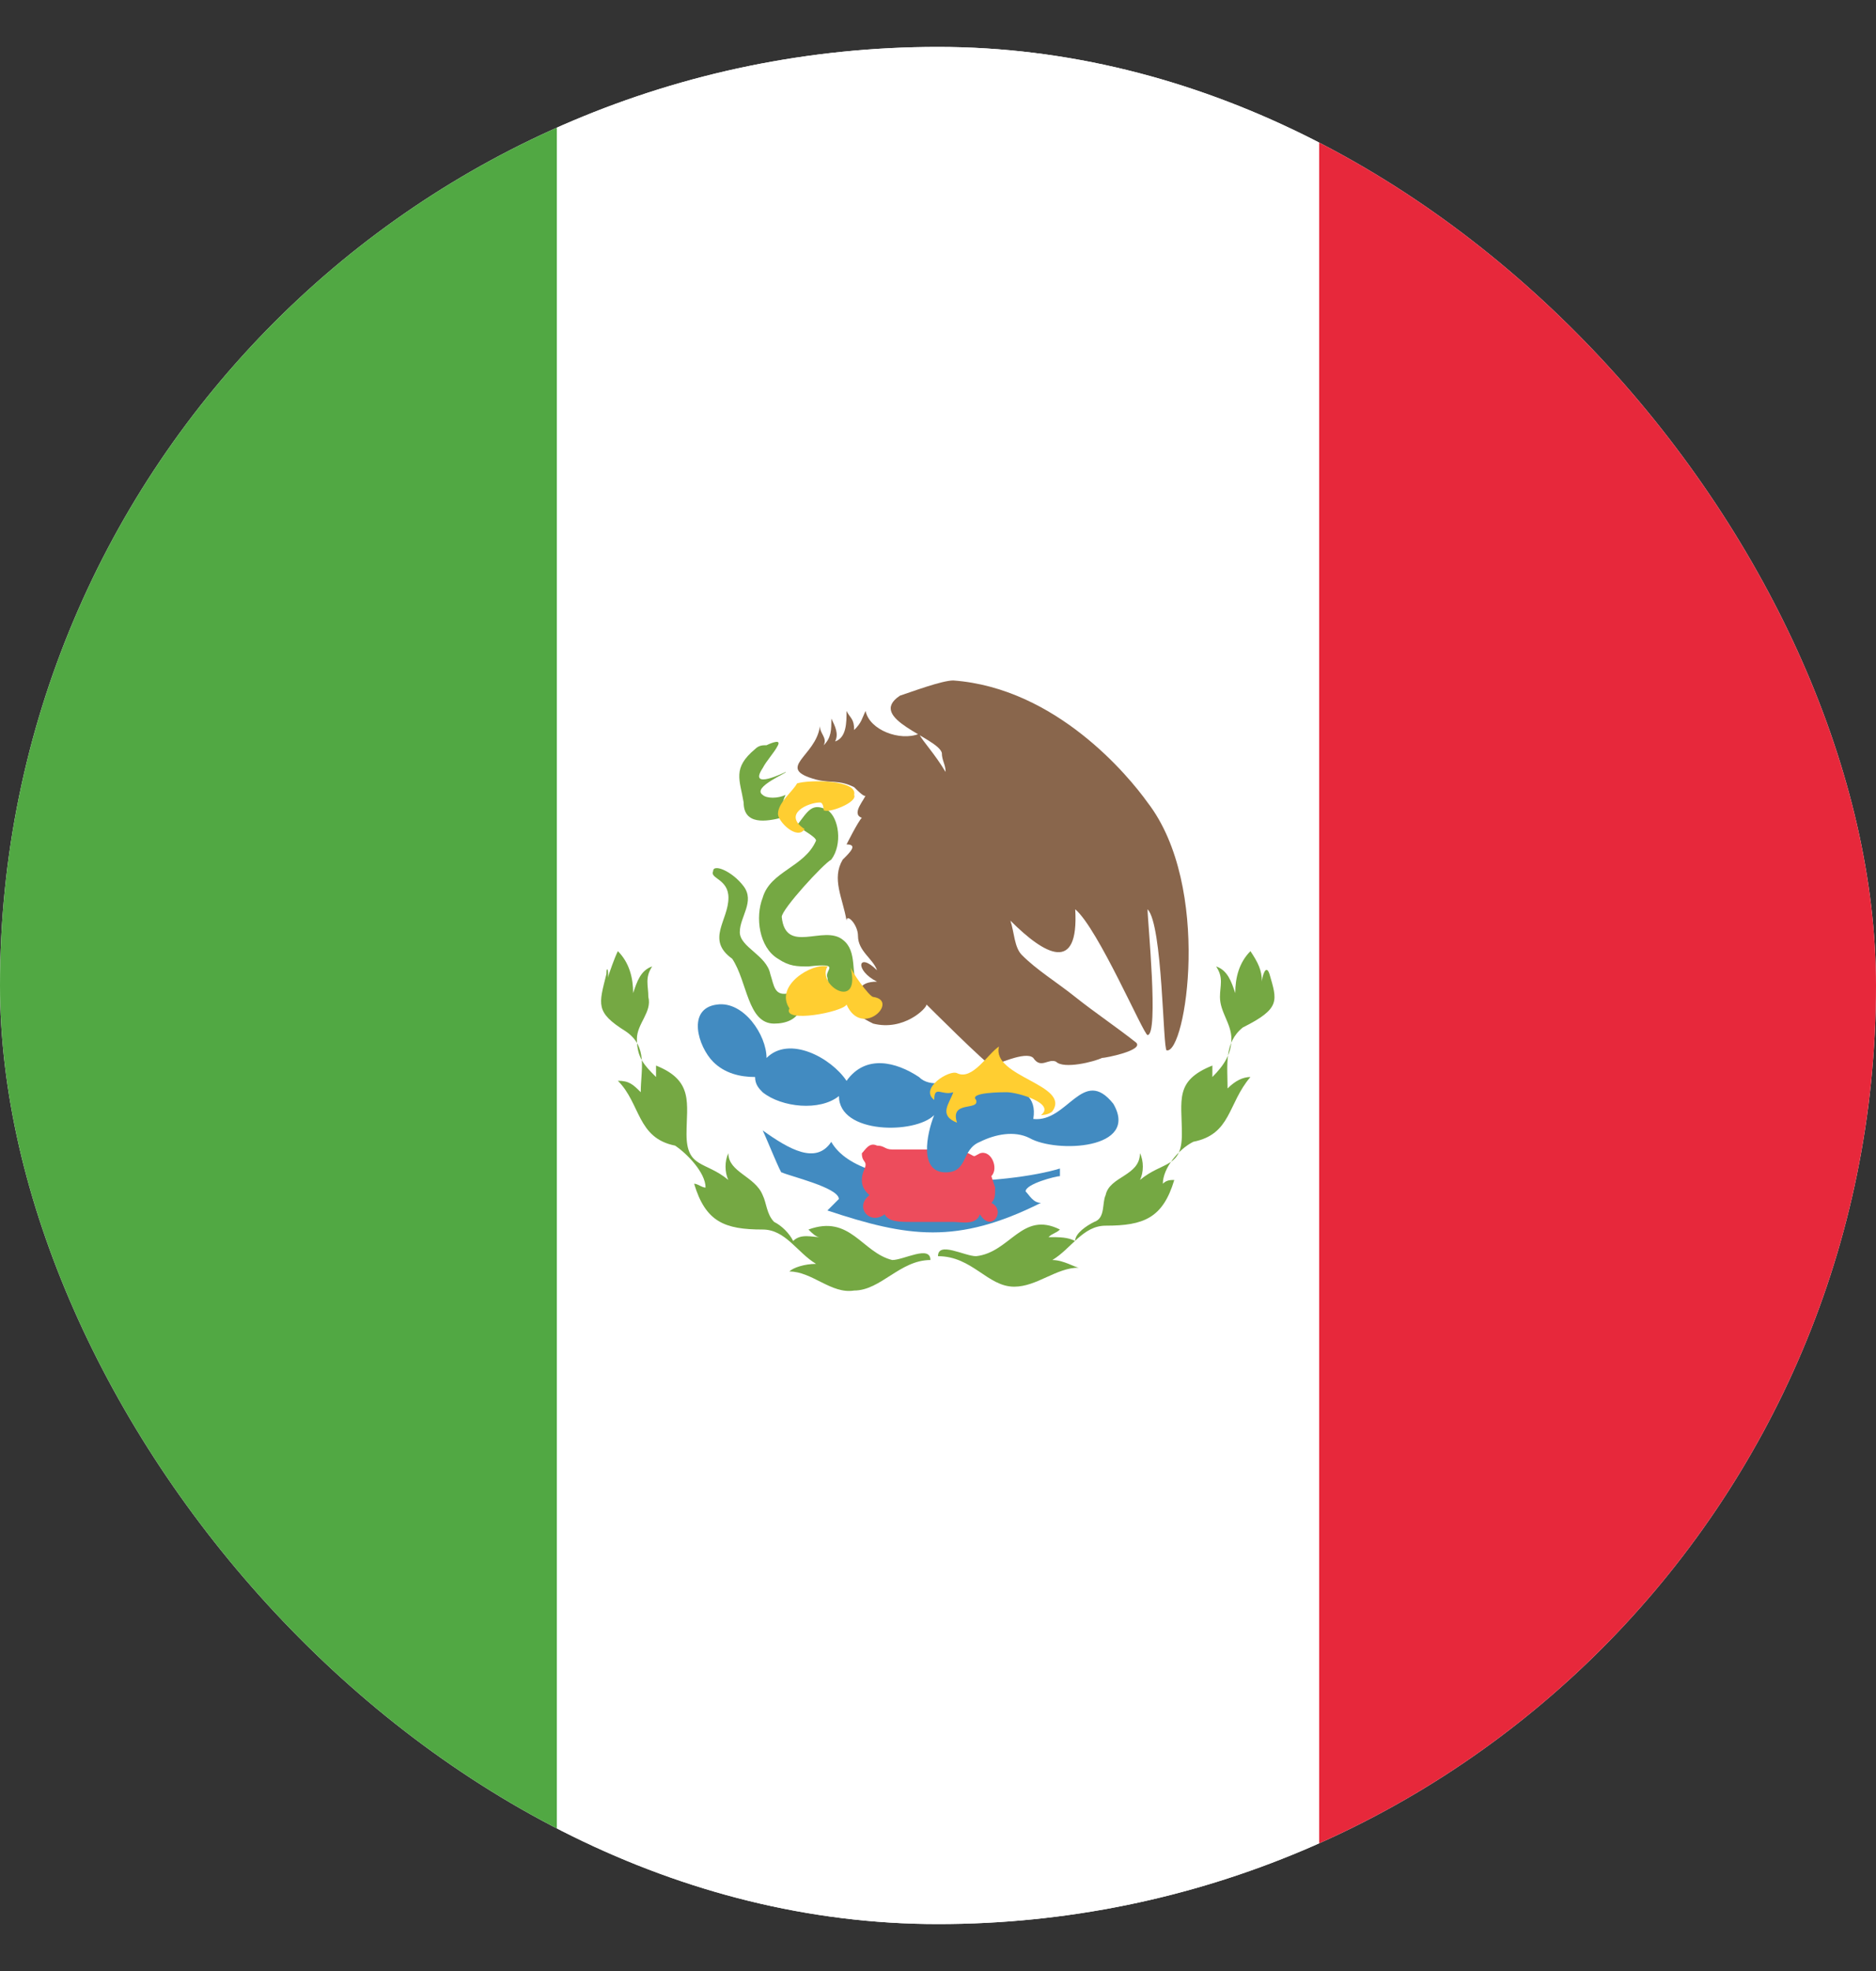 <svg width="20" height="21" viewBox="0 0 20 21" fill="none" xmlns="http://www.w3.org/2000/svg">
<rect x="0" y="0" width="20" height="21" fill="#333333" stroke="none"/>
<g clip-path="url(#clip0_162_20944)">
<rect y="0.5" width="20" height="20" rx="10" fill="white"/>
<path d="M22.188 10.5C22.188 5.178 18.816 0.669 14.062 -0.997V21.997C18.816 20.331 22.188 15.822 22.188 10.5Z" fill="#E7283B"/>
<path d="M-2.188 10.5C-2.188 15.822 1.225 20.331 5.938 21.997V-0.997C1.225 0.669 -2.188 5.178 -2.188 10.5Z" fill="#51A843"/>
<path d="M14.062 -0.997C12.803 -1.444 11.422 -1.688 10 -1.688C8.578 -1.688 7.197 -1.444 5.938 -0.997V21.997C7.197 22.444 8.578 22.688 10 22.688C11.422 22.688 12.803 22.444 14.062 21.997V-0.997Z" fill="white"/>
<path d="M13.534 10.378C13.494 10.256 13.453 10.419 13.453 10.459C13.453 10.337 13.412 10.256 13.331 10.134C13.209 10.256 13.169 10.419 13.169 10.581C13.128 10.459 13.087 10.337 12.965 10.297C13.047 10.419 13.006 10.5 13.006 10.622C13.006 10.784 13.128 10.906 13.128 11.069C13.128 11.231 13.047 11.353 12.925 11.475V11.353C12.519 11.515 12.6 11.719 12.6 12.084C12.6 12.45 12.397 12.369 12.153 12.572C12.194 12.491 12.194 12.369 12.153 12.287C12.153 12.531 11.828 12.531 11.787 12.734C11.747 12.816 11.787 12.978 11.665 13.019C11.584 13.059 11.462 13.14 11.462 13.222C11.381 13.181 11.3 13.181 11.178 13.181C11.219 13.14 11.259 13.14 11.3 13.1C10.894 12.897 10.772 13.344 10.406 13.384C10.284 13.384 10 13.222 10 13.384C10.366 13.384 10.528 13.709 10.812 13.709C11.056 13.709 11.259 13.506 11.503 13.506C11.462 13.506 11.341 13.425 11.219 13.425C11.422 13.303 11.544 13.059 11.787 13.059C12.194 13.059 12.397 12.978 12.519 12.572C12.478 12.572 12.437 12.572 12.397 12.612C12.397 12.45 12.559 12.247 12.722 12.165C13.128 12.084 13.087 11.759 13.331 11.475C13.25 11.475 13.169 11.515 13.087 11.597C13.087 11.353 13.047 11.109 13.25 10.947C13.656 10.744 13.616 10.662 13.534 10.378ZM6.465 10.378C6.384 10.703 6.344 10.784 6.669 10.987C6.912 11.15 6.831 11.394 6.831 11.637C6.75 11.556 6.709 11.515 6.587 11.515C6.831 11.759 6.79 12.125 7.197 12.206C7.319 12.287 7.522 12.491 7.522 12.653C7.481 12.653 7.44 12.612 7.4 12.612C7.522 13.019 7.725 13.1 8.131 13.1C8.375 13.1 8.497 13.344 8.7 13.466C8.578 13.466 8.456 13.506 8.415 13.547C8.659 13.547 8.862 13.79 9.106 13.75C9.39 13.75 9.594 13.425 9.919 13.425C9.919 13.262 9.634 13.425 9.512 13.425C9.187 13.344 9.065 12.937 8.619 13.1C8.659 13.14 8.7 13.181 8.74 13.181C8.659 13.181 8.537 13.14 8.456 13.222C8.415 13.14 8.334 13.059 8.253 13.019C8.172 12.937 8.172 12.816 8.131 12.734C8.05 12.531 7.765 12.491 7.765 12.287C7.725 12.369 7.725 12.491 7.765 12.572C7.522 12.369 7.319 12.45 7.319 12.084C7.319 11.759 7.4 11.515 6.994 11.353V11.475C6.872 11.353 6.79 11.272 6.79 11.069C6.79 10.906 6.953 10.784 6.912 10.622C6.912 10.5 6.872 10.419 6.953 10.297C6.831 10.337 6.79 10.459 6.75 10.581C6.75 10.419 6.709 10.256 6.587 10.134C6.547 10.216 6.506 10.337 6.465 10.459C6.506 10.378 6.465 10.256 6.465 10.378Z" fill="#75A843"/>
<path d="M11.097 12.816C11.015 12.816 10.975 12.735 10.934 12.694C10.934 12.613 11.259 12.531 11.3 12.531V12.45C10.771 12.613 9.187 12.735 8.862 12.166C8.7 12.41 8.415 12.247 8.131 12.044C8.171 12.125 8.334 12.531 8.334 12.491C8.415 12.531 8.943 12.653 8.943 12.775L8.821 12.897C9.675 13.181 10.203 13.263 11.097 12.816Z" fill="#428BC1"/>
<path d="M10.569 12.816C10.609 12.775 10.609 12.735 10.609 12.653L10.569 12.531C10.65 12.45 10.569 12.247 10.447 12.288C10.366 12.328 10.406 12.328 10.325 12.288C10.284 12.288 10.284 12.247 10.244 12.247H9.512C9.431 12.247 9.431 12.206 9.35 12.206C9.269 12.166 9.228 12.247 9.188 12.288C9.188 12.369 9.228 12.369 9.228 12.409C9.228 12.45 9.188 12.491 9.188 12.572C9.188 12.653 9.228 12.694 9.269 12.735C9.106 12.856 9.269 13.059 9.431 12.938C9.472 13.019 9.594 13.019 9.716 13.019H10.162C10.244 13.019 10.406 13.059 10.447 12.938C10.569 13.141 10.731 12.897 10.569 12.816Z" fill="#ED4C5C"/>
<path d="M11.869 11.76C11.544 11.353 11.381 11.963 11.016 11.922C11.097 11.435 10.366 11.597 10.163 11.719C10.203 11.678 10.244 11.597 10.284 11.516C10.122 11.516 9.919 11.597 9.797 11.475C9.553 11.313 9.228 11.231 9.025 11.516C8.863 11.272 8.416 11.028 8.172 11.272C8.172 11.028 7.928 10.663 7.644 10.703C7.319 10.744 7.441 11.15 7.603 11.313C7.725 11.435 7.888 11.475 8.05 11.475C8.05 11.556 8.091 11.597 8.131 11.638C8.334 11.8 8.741 11.841 8.944 11.678C8.944 12.085 9.756 12.085 9.959 11.881C9.878 12.085 9.797 12.491 10.081 12.491C10.325 12.491 10.244 12.247 10.447 12.166C10.609 12.085 10.813 12.044 10.975 12.125C11.259 12.288 12.153 12.247 11.869 11.76Z" fill="#428BC1"/>
<path d="M8.537 10.743C8.497 10.662 8.416 10.581 8.416 10.581C8.253 10.621 8.253 10.5 8.212 10.378C8.172 10.175 7.887 10.093 7.887 9.931C7.887 9.768 8.05 9.606 7.928 9.443C7.806 9.281 7.603 9.2 7.603 9.281C7.562 9.362 7.766 9.362 7.766 9.565C7.766 9.809 7.522 10.012 7.806 10.215C7.969 10.459 7.969 10.906 8.253 10.906C8.375 10.906 8.497 10.865 8.537 10.743Z" fill="#75A843"/>
<path d="M9.147 10.54C9.066 10.378 9.147 10.134 8.984 10.012C8.781 9.85 8.375 10.175 8.334 9.769C8.334 9.687 8.781 9.2 8.862 9.159C8.984 8.997 8.944 8.712 8.822 8.631C8.659 8.55 8.619 8.631 8.497 8.794C8.537 8.834 8.7 8.915 8.7 8.956C8.578 9.24 8.212 9.281 8.131 9.565C8.05 9.769 8.091 10.094 8.294 10.215C8.416 10.297 8.497 10.297 8.619 10.297C8.984 10.256 8.781 10.337 8.822 10.418C8.822 10.5 8.944 10.784 9.147 10.54ZM7.928 8.55C7.928 8.794 8.172 8.753 8.334 8.712C8.334 8.631 8.334 8.55 8.375 8.469C8.294 8.509 8.172 8.509 8.131 8.469C8.009 8.387 8.416 8.225 8.375 8.225C8.375 8.225 7.969 8.428 8.131 8.184C8.172 8.103 8.253 8.022 8.294 7.94C8.334 7.859 8.172 7.94 8.172 7.94C8.131 7.94 8.091 7.94 8.05 7.981C7.806 8.184 7.887 8.306 7.928 8.55Z" fill="#75A843"/>
<path d="M12.234 8.55C12.031 8.266 11.259 7.331 10.163 7.25C10.041 7.25 9.716 7.372 9.594 7.412C9.228 7.656 10 7.859 10.041 8.022C10.041 8.103 10.081 8.144 10.081 8.225C9.959 8.022 9.838 7.9 9.797 7.819C9.594 7.9 9.269 7.778 9.228 7.575C9.188 7.656 9.188 7.697 9.106 7.778C9.106 7.656 9.066 7.656 9.025 7.575C9.025 7.697 9.025 7.859 8.903 7.9C8.944 7.819 8.903 7.737 8.863 7.656C8.863 7.778 8.863 7.859 8.781 7.941C8.822 7.859 8.741 7.819 8.741 7.737C8.7 8.062 8.253 8.184 8.7 8.306C8.863 8.347 8.944 8.306 9.106 8.387C9.147 8.428 9.228 8.509 9.228 8.469C9.228 8.509 9.066 8.672 9.188 8.713C9.147 8.753 9.025 8.997 9.025 8.997C9.147 8.997 9.066 9.078 8.984 9.159C8.863 9.363 8.984 9.566 9.025 9.809C9.025 9.728 9.147 9.85 9.147 9.972C9.147 10.134 9.309 10.216 9.35 10.338C9.147 10.134 9.106 10.338 9.35 10.459C9.147 10.459 9.106 10.581 9.309 10.662C8.822 10.662 9.228 10.866 9.309 10.906C9.634 10.988 9.878 10.744 9.878 10.703C9.878 10.703 10.528 11.353 10.569 11.353C10.609 11.353 10.934 11.191 11.016 11.272C11.097 11.394 11.178 11.272 11.259 11.312C11.341 11.394 11.666 11.312 11.747 11.272C11.788 11.272 12.194 11.191 12.113 11.109C11.909 10.947 11.666 10.784 11.463 10.622C11.259 10.459 11.056 10.338 10.894 10.175C10.813 10.094 10.813 9.931 10.772 9.809C11.138 10.175 11.503 10.378 11.463 9.688C11.706 9.891 12.194 11.028 12.234 11.028C12.356 11.028 12.234 9.809 12.234 9.688C12.397 9.85 12.397 11.191 12.438 11.191C12.641 11.231 12.925 9.444 12.234 8.55Z" fill="#89664C"/>
<path d="M9.31 10.622C9.269 10.622 9.066 10.337 9.066 10.297C9.188 10.784 8.7 10.5 8.822 10.297C8.66 10.256 8.253 10.5 8.416 10.744C8.335 10.906 8.985 10.784 9.025 10.703C9.188 11.069 9.594 10.662 9.31 10.622ZM11.219 11.841C11.422 11.556 10.569 11.475 10.65 11.15C10.528 11.231 10.366 11.515 10.203 11.434C10.122 11.394 9.797 11.597 9.96 11.719C9.96 11.556 10.041 11.678 10.163 11.637C10.122 11.759 10 11.881 10.203 11.962C10.122 11.719 10.447 11.841 10.406 11.719C10.325 11.637 10.691 11.637 10.731 11.637C10.853 11.637 11.26 11.759 11.097 11.881C11.097 11.881 11.178 11.881 11.219 11.841ZM8.497 8.347C8.456 8.428 8.294 8.55 8.294 8.672C8.294 8.753 8.497 8.956 8.578 8.834C8.335 8.672 8.619 8.55 8.741 8.55C8.781 8.55 8.781 8.631 8.781 8.631C8.822 8.672 9.147 8.55 9.106 8.469C9.147 8.306 8.619 8.306 8.497 8.347Z" fill="#FFCE31"/>
</g>
<defs>
<clipPath id="clip0_162_20944">
<rect y="0.5" width="20" height="20" rx="10" fill="white"/>
</clipPath>
</defs>
</svg>
